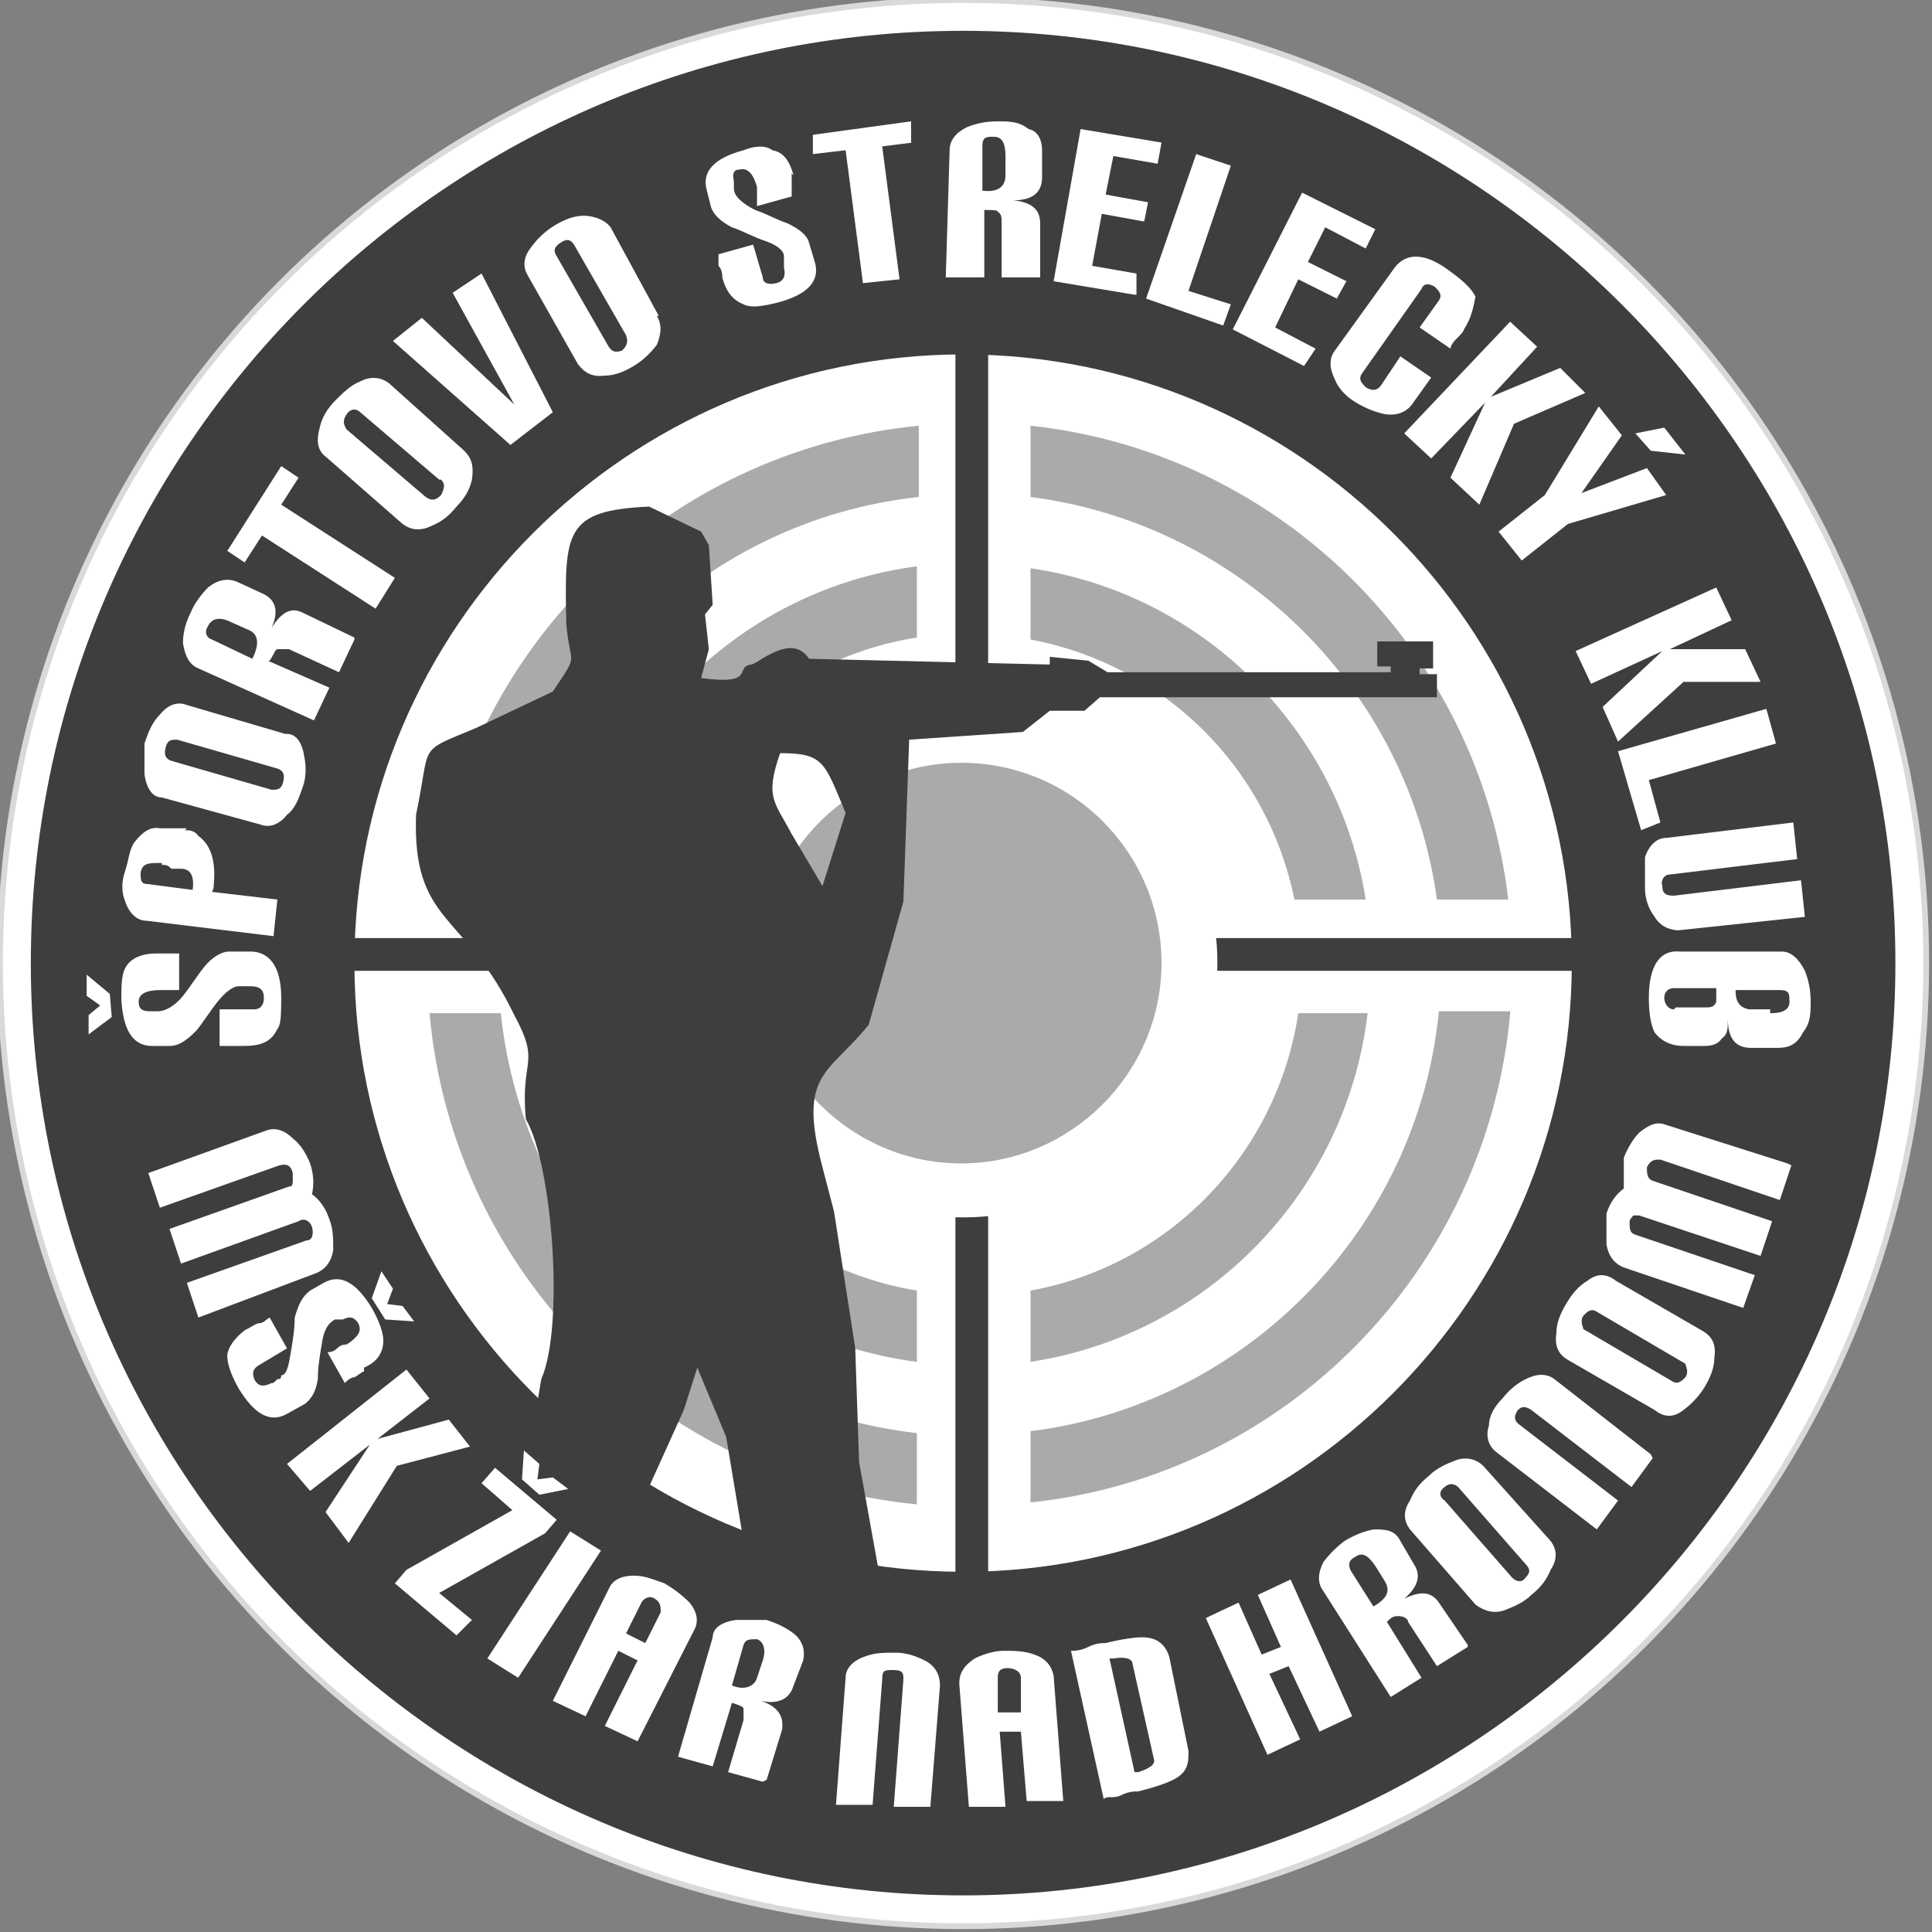 <?xml version="1.0" encoding="UTF-8"?>
<svg xmlns="http://www.w3.org/2000/svg" width="100.3" height="100.3" version="1.1" viewBox="0 0 100.3 100.3">
  <rect x="0" y="0" width="100.3" height="100.3" fill="#808080" stroke="none"/>
  <defs>
    <style>
      .cls-1, .cls-2, .cls-3 {
        fill-rule: evenodd;
      }

      .cls-1, .cls-4 {
        fill: #fff;
      }

      .cls-2 {
        fill: #3e3e3e;
      }

      .cls-3 {
        fill: #aaa;
      }

      .cls-5 {
        fill: none;
        stroke: #d9d9d9;
        stroke-miterlimit: 22.9;
        stroke-width: .3px;
      }
    </style>
  </defs>
  <!-- Generator: Adobe Illustrator 28.7.1, SVG Export Plug-In . SVG Version: 1.2.0 Build 142)  -->
  <g>
    <g id="Layer_1">
      <g>
        <circle class="cls-4" cx="50" cy="50" r="50"/>
        <circle class="cls-5" cx="50" cy="50" r="50"/>
        <path class="cls-2" d="M50,18.4c17.4,0,31.6,14.2,31.6,31.6s-14.2,31.6-31.6,31.6-31.6-14.2-31.6-31.6,14.2-31.6,31.6-31.6M50,1.6c26.7,0,48.4,21.8,48.4,48.4s-21.8,48.4-48.4,48.4S1.6,76.7,1.6,50,23.3,1.6,50,1.6Z"/>
        <path class="cls-4" d="M93,60.5l-.6,1.8-6.2-2.1c-.3,0-.5,0-.7.4,0,.3,0,.6.3.7l6.2,2.1-.6,1.8-6.3-2.1c0,0-.2,0-.3,0,0,0-.2.2-.2.3,0,.4,0,.6.3.7l6.2,2.1-.6,1.7-6.2-2.1c-.5-.2-.8-.6-.9-1.2,0-.5,0-1,0-1.6.2-.6.5-1,.9-1.3,0-.5,0-1,0-1.6.2-.5.5-1,.8-1.3.5-.4.9-.6,1.4-.4l6.3,2ZM87.5,70.8l-4.6-2.7c-.3-.2-.5,0-.7.2-.2.3,0,.6,0,.7l4.6,2.7c.3.2.5,0,.7-.2.2-.3,0-.6,0-.7ZM88.4,69.1c.5.3.7.7.6,1.4,0,.5-.2,1-.5,1.5s-.7.9-1.1,1.2c-.5.4-1,.4-1.5,0l-4.5-2.6c-.5-.3-.7-.7-.6-1.4,0-.5.2-1,.5-1.5s.6-.9,1.1-1.2c.5-.4,1-.4,1.5,0l4.5,2.6ZM85.8,75.7l-1.1,1.5-5.2-4c-.3-.2-.5-.2-.7,0-.2.3-.2.5,0,.7l5.2,4-1.1,1.5-5.2-4c-.4-.3-.6-.8-.4-1.4,0-.5.3-1,.7-1.4.4-.5.8-.8,1.2-1,.6-.3,1.1-.3,1.5,0l5,3.9ZM79.2,81.2l-3.5-4c-.2-.2-.5-.2-.7,0-.3.2-.3.5,0,.7l3.5,4c.2.2.5.3.7,0,.2-.2.3-.4,0-.7ZM80.5,80c.3.4.4.9,0,1.5-.2.5-.5.9-1,1.3-.4.4-.9.6-1.4.8-.6.2-1.1,0-1.5-.3l-3.4-3.9c-.3-.4-.4-.9,0-1.5.2-.5.5-.9,1-1.3.4-.4.9-.6,1.4-.8.6-.2,1.1,0,1.4.3l3.5,3.9ZM71.9,82.1l-.5-.8c-.4-.6-.7-.7-1-.5-.4.2-.4.4-.3.7l1.2,1.9h0c.7-.4.9-.8.6-1.3ZM76.2,85.5l-1.6,1-1.5-2.3c0-.2-.3-.3-.5-.3s-.3,0-.6.3c0,0,0,0,0,0l1.8,2.9-1.6,1-3.5-5.5c-.3-.4-.3-.9,0-1.5.3-.4.7-.8,1.1-1.1.5-.3,1-.5,1.5-.6.6,0,1.1,0,1.4.6l.7,1.2c.4.6.2,1.2-.5,1.8.8-.4,1.4-.4,1.8.2l1.5,2.2ZM70.2,89.1l-1.7.8-1.6-3.4-1,.4,1.6,3.4-1.7.8-3.2-7.1,1.7-.8,1.2,2.7,1-.4-1.2-2.7,1.7-.8,3.2,7.1ZM59.9,91.3l-1.1-4.9c0-.3-.4-.4-1-.3h-.2l1.3,5.9h.2c.6-.2.9-.4.8-.7ZM61.7,90.9c0,.6,0,1.1-.8,1.5-.4.2-1,.4-1.8.6-.2,0-.5,0-.9.2s-.7,0-.9.2l-1.7-7.7c.2,0,.5,0,.9-.2s.7-.2.9-.2c.8-.2,1.5-.3,1.9-.3.8,0,1.2.4,1.4,1l1,4.9ZM53,88.9v-1.8c0-.3-.3-.5-.7-.5s-.5.2-.5.5v1.8h1.2ZM55.2,93.5h-1.9c0,0-.3-3.6-.3-3.6h-1.1c0,0,.3,3.9.3,3.9h-1.9c0,0-.5-6.4-.5-6.4,0-.5.2-.9.8-1.3.4-.2,1-.4,1.5-.4s1.1,0,1.6.2c.6.2.9.6,1,1.1l.5,6.5ZM48.3,93.8h-1.9c0,0,.5-6.6.5-6.6,0-.3,0-.5-.5-.5s-.6,0-.6.5l-.5,6.5h-1.9c0,0,.5-6.6.5-6.6,0-.5.4-.9,1-1.1.5-.2,1-.2,1.6-.2s1.1.2,1.5.4c.6.3.8.8.8,1.3l-.5,6.3ZM39.3,87.1l.3-.9c.2-.6,0-1-.3-1.1-.4,0-.6,0-.7.3l-.6,2.1h0c.7.3,1.2,0,1.3-.4ZM39.6,92.5l-1.8-.5.8-2.7c0-.3,0-.5,0-.6s-.3-.2-.6-.3h0l-1,3.3-1.8-.5,1.8-6.2c0-.5.5-.8,1.2-.9.5,0,1,0,1.6,0,.6.2,1,.4,1.4.7.5.4.6.9.5,1.4l-.5,1.3c-.2.7-.8,1-1.7.8.9.3,1.2.8,1.1,1.5l-.8,2.6ZM33.5,85.3l.8-1.6c0-.3,0-.5-.3-.7-.3-.2-.6,0-.7.2l-.8,1.6,1,.5ZM33.1,90.4l-1.7-.8,1.7-3.4-1-.5-1.7,3.4-1.7-.8,2.9-5.8c.2-.5.7-.7,1.3-.7s1,.2,1.6.4c.5.3.9.6,1.3,1,.4.5.5,1,.2,1.5l-2.9,5.7ZM26.9,87.1l-1.6-1,4.3-6.6,1.6,1-4.3,6.6ZM23.7,84.9l-3.2-2.7.6-.7,5.5-3.1-1.6-1.4.7-.8,3.2,2.7-.6.7-5.5,3.1,1.7,1.4-.8.8ZM18.1,80.1l-1.2-1.6,2.3-3.5-3.1,2.4-1.2-1.4,6.2-4.9,1.2,1.5-2.7,2.1,3.7-1,1.1,1.4-3.8,1-2.5,4ZM18.9,71.2c-.1,0-.3.2-.5.3-.2,0-.4.2-.5.3l-.9-1.6c.1,0,.3,0,.5-.2s.4-.2.5-.2c.6-.4.8-.7.6-1.1-.2-.3-.4-.4-.8-.2,0,0-.1,0-.2,0q-.1,0-.2,0c-.4.2-.6.6-.7,1.3-.1.6-.2,1.2-.2,1.8-.1.7-.4,1.1-.7,1.3l-.9.5c-.9.5-1.7,0-2.5-1.3-.4-.7-.6-1.3-.6-1.7s.4-1,1-1.4c.1,0,.3-.2.6-.3.3,0,.4-.2.6-.3l.9,1.6-1.5.9c-.3.2-.3.4-.2.7.2.4.5.4.9.2.1,0,.1,0,.3-.2.1,0,.2,0,.2-.2.3,0,.4-.6.5-1.2s.2-1.2.2-1.8c.2-.7.4-1.1.8-1.4l.7-.4c.9-.5,1.7,0,2.5,1.3.4.7.6,1.3.6,1.7,0,.6-.3,1.1-1,1.4ZM10.3,68.4l-.6-1.8,6.2-2.2c.3,0,.4-.3.3-.7-.1-.3-.4-.5-.7-.3l-6.1,2.2-.6-1.8,6.2-2.2c.1,0,.2,0,.2-.3v-.4c-.1-.4-.3-.5-.7-.4l-6.2,2.2-.6-1.8,6.1-2.2c.5-.2,1,0,1.4.4.4.3.7.8.9,1.3.2.6.2,1.1.1,1.6.4.3.7.7.9,1.3.2.5.2,1,.2,1.6-.1.6-.4,1-.9,1.2l-6.1,2.3Z"/>
        <polygon class="cls-4" points="20 68.5 19.3 67.4 19.8 66 20.4 66.9 20.1 67.7 20.9 67.8 21.5 68.6 20 68.5"/>
        <polygon class="cls-4" points="28 77.6 27.1 76.8 27.2 75.3 28 76 27.9 76.8 28.7 76.7 29.5 77.3 28 77.6"/>
        <path class="cls-3" d="M29.8,46.7c1.5-9,8.7-16.1,17.8-17.3v3.7c-7.1,1.1-12.7,6.6-14.1,13.6,0,0-3.7,0-3.7,0ZM47.6,70.7c-9.4-1.2-16.8-8.7-17.9-18.1h3.7c1.1,7.4,6.9,13.2,14.2,14.4v3.7ZM71,52.6c-1.1,9.3-8.3,16.7-17.5,18.1v-3.7c7.2-1.3,12.8-7.1,13.9-14.4h3.6ZM53.5,29.5c8.9,1.3,16,8.3,17.4,17.2h-3.7c-1.4-6.9-6.8-12.2-13.7-13.5,0,0,0-3.7,0-3.7ZM22.5,46.7c1.6-13,12-23.3,25.2-24.6v3.7c-11.1,1.2-20,9.9-21.5,20.9h-3.7ZM47.6,78.1c-13.4-1.3-24.1-12-25.3-25.5h3.7c1.2,11.4,10.2,20.5,21.6,21.8v3.7ZM78.4,52.6c-1.2,13.3-11.6,24-24.9,25.4v-3.7c11.2-1.4,20.1-10.5,21.2-21.8h3.7ZM53.5,22.1c13,1.4,23.3,11.7,24.8,24.6h-3.7c-1.5-10.9-10.2-19.5-21.1-20.9,0,0,0-3.7,0-3.7Z"/>
        <polygon class="cls-2" points="49.6 48.7 49.6 16.9 51.3 16.9 51.3 48.7 83.2 48.7 83.2 50.4 51.3 50.4 51.3 82.3 49.6 82.3 49.6 50.4 17.8 50.4 17.8 48.7 49.6 48.7"/>
        <path class="cls-1" d="M50,36.8c7.3,0,13.2,5.9,13.2,13.2s-5.9,13.2-13.2,13.2-13.2-5.9-13.2-13.2,5.9-13.2,13.2-13.2"/>
        <polygon class="cls-4" points="5.7 51.6 5.8 52.8 4.6 53.7 4.6 52.7 5.2 52.2 4.5 51.7 4.5 50.6 5.7 51.6"/>
        <path class="cls-4" d="M87,52.3h1.5c.3,0,.5,0,.6-.3,0,0,0-.3,0-.7h0c0,0-2.2,0-2.2,0-.3,0-.5.2-.5.5s.2.6.5.6M91.9,52.6c.7,0,1-.2,1-.6s0-.6-.5-.6h-2.3c0,.6.2.9.7,1,0,0,.3,0,.5,0,.3,0,.5,0,.6,0ZM87.4,54.3c-.7,0-1.2-.3-1.5-.7-.2-.4-.3-1-.3-1.8,0-1.7.6-2.5,1.6-2.4h5.3c.5,0,.9.4,1.2,1,.2.5.3,1,.3,1.6s0,1.1-.4,1.6c-.3.6-.7.8-1.3.8h-1.4c-.8,0-1.2-.5-1.2-1.5,0,.5,0,.8-.3,1-.2.3-.5.4-.9.4h-.6c-.2,0-.4,0-.5,0ZM87.2,48.3c-.5,0-1-.2-1.3-.7-.3-.4-.5-.9-.5-1.5,0-.6,0-1.1,0-1.6.2-.6.6-1,1.1-1l6.6-.8.2,1.9-6.6.8c-.3,0-.5.3-.4.6,0,.4.2.5.6.5l6.6-.8.2,1.9-6.6.7ZM85.2,43.1l-1.2-4.1,7.7-2.2.5,1.8-6.6,1.9.6,2.2-1,.4ZM84,38.5l-.8-1.8,3.1-2.9-3.7,1.7-.8-1.7,7.3-3.3.8,1.7-3.2,1.5h3.9l.8,1.7h-4c0,0-3.4,3.1-3.4,3.1ZM86.5,25.7l-5.1,1.5-2.4,1.9-1.2-1.5,2.4-1.9,2.8-4.6,1.2,1.5-2.1,3,3.4-1.3,1,1.4ZM76.8,26.2l-1.5-1.4,1.8-3.9-2.8,2.9-1.4-1.3,5.5-5.8,1.4,1.3-2.4,2.6,3.6-1.5,1.3,1.3-3.7,1.6-1.8,4.2ZM76,17.1c0,.1-.2.3-.4.5-.2.2-.3.4-.3.5l-1.6-1.1,1-1.4c.2-.3,0-.5-.2-.7-.3-.2-.6-.2-.7.1l-3.1,4.4c-.2.3,0,.5.2.7.3.2.6.2.8-.1l1-1.5,1.6,1.1-1,1.4c-.3.4-.8.6-1.4.5-.5-.1-1-.3-1.5-.6-.5-.3-.9-.7-1.1-1.2-.3-.6-.3-1.1,0-1.5l3.1-4.3c.6-.8,1.6-.8,2.9.2.7.5,1.1.9,1.3,1.3-.1.5-.2,1.1-.6,1.7ZM67.7,19l-3.7-1.9,3.6-7.1,3.8,1.9-.5,1-2.1-1.1-.9,1.8,2,1-.5.9-2-1-1.2,2.5,2.1,1.1-.6.9ZM63.5,16.9l-4-1.4,2.6-7.5,1.8.6-2.2,6.5,2.2.7-.4,1.1ZM58.9,15.3l-4.2-.7,1.4-7.9,4.2.7-.2,1.1-2.3-.4-.4,2,2.2.4-.2,1-2.2-.4-.5,2.7,2.3.4v1.1ZM52.2,9.1v-1c0-.7-.2-1-.6-1s-.6,0-.6.5v2.3h0c.8.1,1.2-.2,1.2-.8ZM53.9,14.4h-1.9v-2.8c0-.3,0-.5-.2-.6,0-.1-.3-.1-.7-.1h0v3.5h-2l.2-6.6c0-.5.3-.9.9-1.2.5-.2,1-.3,1.6-.3s1.1,0,1.6.4c.5.1.7.6.7,1.1v1.4c0,.8-.5,1.2-1.5,1.2,1,.1,1.4.5,1.4,1.2v2.8ZM47.4,7.4l-1.6.2.9,6.9-1.9.2-.9-6.9-1.7.2v-1c0,0,5.1-.7,5.1-.7v1.1ZM41.1,9c0,.1,0,.3,0,.6,0,.3,0,.4,0,.6l-1.8.5c0-.1,0-.3,0-.5s0-.4,0-.5c-.2-.7-.5-1-.9-.9-.3,0-.4.2-.3.6q0,.1,0,.2c0,.1,0,.2,0,.2,0,.4.5.8,1.1,1.1.6.2,1.1.5,1.7.7.6.3,1,.6,1.1,1l.3,1c.3,1-.4,1.7-1.9,2.1-.8.2-1.4.3-1.8.1-.5-.2-.9-.6-1.1-1.4,0-.1,0-.4-.2-.6,0-.3,0-.5,0-.6l1.8-.5.5,1.7c0,.3.3.4.7.3.4-.1.5-.4.4-.8,0-.1,0-.2,0-.3,0-.1,0-.2,0-.3,0-.3-.4-.6-1-.8s-1.1-.5-1.7-.7c-.6-.3-1-.7-1.1-1.1l-.2-.8c-.3-1,.4-1.7,1.9-2.1.5-.2,1.1-.3,1.5,0,.6.1.9.6,1.1,1.3ZM32.5,17.4l-2.7-4.7c-.2-.3-.4-.3-.7-.1-.3.2-.4.4-.2.7l2.7,4.7c.2.3.4.3.7.2.3-.3.3-.5.2-.8ZM34.1,16.4c.3.5.2,1,0,1.5-.3.4-.7.8-1.2,1.1-.5.3-1,.5-1.5.5-.7.1-1.1-.2-1.4-.6l-2.6-4.6c-.3-.5-.2-1,.2-1.5.3-.4.7-.8,1.2-1.1s1-.5,1.5-.5,1.1.2,1.4.6l2.5,4.6ZM25,14.2l3.7,7.2-2.2,1.7-6.1-5.4,1.5-1.2,4.8,4.5-3.2-5.8,1.5-1ZM22.8,24.9l-4.1-3.5c-.2-.2-.5-.2-.7.1-.2.3-.2.5,0,.8l4.1,3.5c.3.2.5.2.8-.1.2-.4.2-.6,0-.8ZM24.1,23.4c.4.4.5.8.4,1.5-.1.5-.4,1-.8,1.4-.4.5-.8.8-1.3,1-.6.3-1.1.2-1.5-.1l-4-3.5c-.4-.3-.5-.8-.3-1.5.1-.5.4-1,.8-1.4s.8-.8,1.3-1c.6-.3,1.1-.2,1.5.1l3.9,3.5ZM15.5,24.8l-.9,1.4,5.9,3.8-1,1.6-5.9-3.8-.9,1.4-.9-.6,2.8-4.4.9.6ZM12.9,32.7l-.9-.4c-.6-.3-1-.2-1.2.2-.2.3-.1.6.2.7l2.1,1h0c.4-.8.3-1.3-.2-1.5ZM18.4,33.2l-.8,1.7-2.6-1.2c-.3,0-.5,0-.6,0s-.2.3-.4.6c0,0,0,0-.1,0l3.2,1.4-.8,1.7-6-2.7c-.5-.2-.7-.7-.8-1.3,0-.5.1-1,.4-1.6.2-.5.6-1,.9-1.3.5-.4,1-.5,1.5-.3l1.3.6c.7.3.9.9.5,1.8.5-.8,1-1.1,1.6-.8l2.7,1.3ZM14.4,39.9l-5.2-1.5c-.3,0-.5,0-.6.4s0,.6.3.7l5.2,1.5c.3,0,.5,0,.6-.4s0-.6-.3-.7ZM14.9,38.1c.5,0,.8.5.9,1.2.1.5.1,1.1-.1,1.6-.2.6-.4,1.1-.8,1.4-.4.5-.9.7-1.4.5l-5.1-1.4c-.5,0-.8-.5-.9-1.2,0-.5,0-1,0-1.6.2-.6.4-1.1.8-1.5.4-.5.9-.7,1.4-.5l5.1,1.5ZM8.4,44.8c-.7,0-1,0-1.1.5,0,.4,0,.6.4.6l2.3.3h0c.1-.7-.1-1.1-.6-1.1s-.3,0-.5,0c-.2-.2-.3-.2-.5-.2ZM9.6,43.1c.2,0,.5,0,.7.3.7.5.9,1.4.8,2.5,0,0,0,.3-.1.4l3.4.4-.2,1.9-6.6-.8c-.5,0-.9-.4-1.1-1-.2-.5-.2-1,0-1.6s.2-1.1.5-1.5c.4-.5.8-.8,1.3-.7h1.4ZM8.1,49.5h1.2v1.9h-1c-.7,0-1.1.2-1.1.6s.2.5.6.5h.4c.4,0,.9-.3,1.3-.8.4-.5.7-1,1.1-1.5.4-.5.9-.8,1.3-.8h1.1c1,0,1.6.8,1.6,2.4s-.1,1.4-.3,1.8c-.3.5-.8.7-1.6.7h-1.3v-1.9h1.8c.3,0,.5-.2.5-.6s-.2-.6-.7-.6h-.6c-.3,0-.7.3-1.1.8-.4.5-.7,1-1.1,1.5-.5.5-.9.8-1.4.8h-.9c-1,0-1.5-.8-1.6-2.4,0-.8,0-1.4.3-1.8.2-.3.7-.6,1.5-.6Z"/>
        <polygon class="cls-4" points="87.5 23.6 85.7 23.4 84.9 22.5 86.4 22.2 87.5 23.6"/>
        <path class="cls-3" d="M49.9,39.6c5.8,0,10.4,4.7,10.4,10.4s-4.7,10.4-10.4,10.4-10.4-4.7-10.4-10.4,4.7-10.4,10.4-10.4"/>
        <path class="cls-2" d="M71.5,33.3h2.9v1.4h-.7v.3h.9v1.2h-17.5l-.8.7h-1.8l-1.4,1.1-5.9.4-.3,8.4-1.8,6.4c-2.1,2.6-3.7,2.5-2.4,7.4l.6,2.3,1.1,7.1.2,5.9,1.1,6.1h0c-2.5-.4-4.9-1.1-7.1-2l-.9-5.4-1.5-3.6-.7,2.2-1.9,4.2c-2.5-1.6-3.8-2.4-5.7-4.6l.2-1.2c1.2-2.7.6-11.1-.8-13.5-.3-3.2.8-2.8-.6-5.4-2.6-5.4-5.3-4.7-5.1-10.4.8-3.8,0-3.2,3.1-4.5l4-1.9c1.4-2.1.9-1.2.7-3.5-.1-4.8-.1-5.9,4.3-6.1l2.7,1.3.4.7.2,3.1-.4.5.2,1.8-.4,1.5c2.9.4,1.7-.6,2.6-.7.3,0,2.1-1.7,3-.3l12.5.3v-.4c0,0,2,.2,2,.2l1,.6h14.7v-.3h-.7v-1.3h0ZM43.9,42.2l-1.2,3.8-1.6-2.7c-.9-1.7-1.4-1.9-.6-4.2,2.3,0,2.3.5,3.4,3.1Z"/>
      </g>
    </g>
  </g>
</svg>